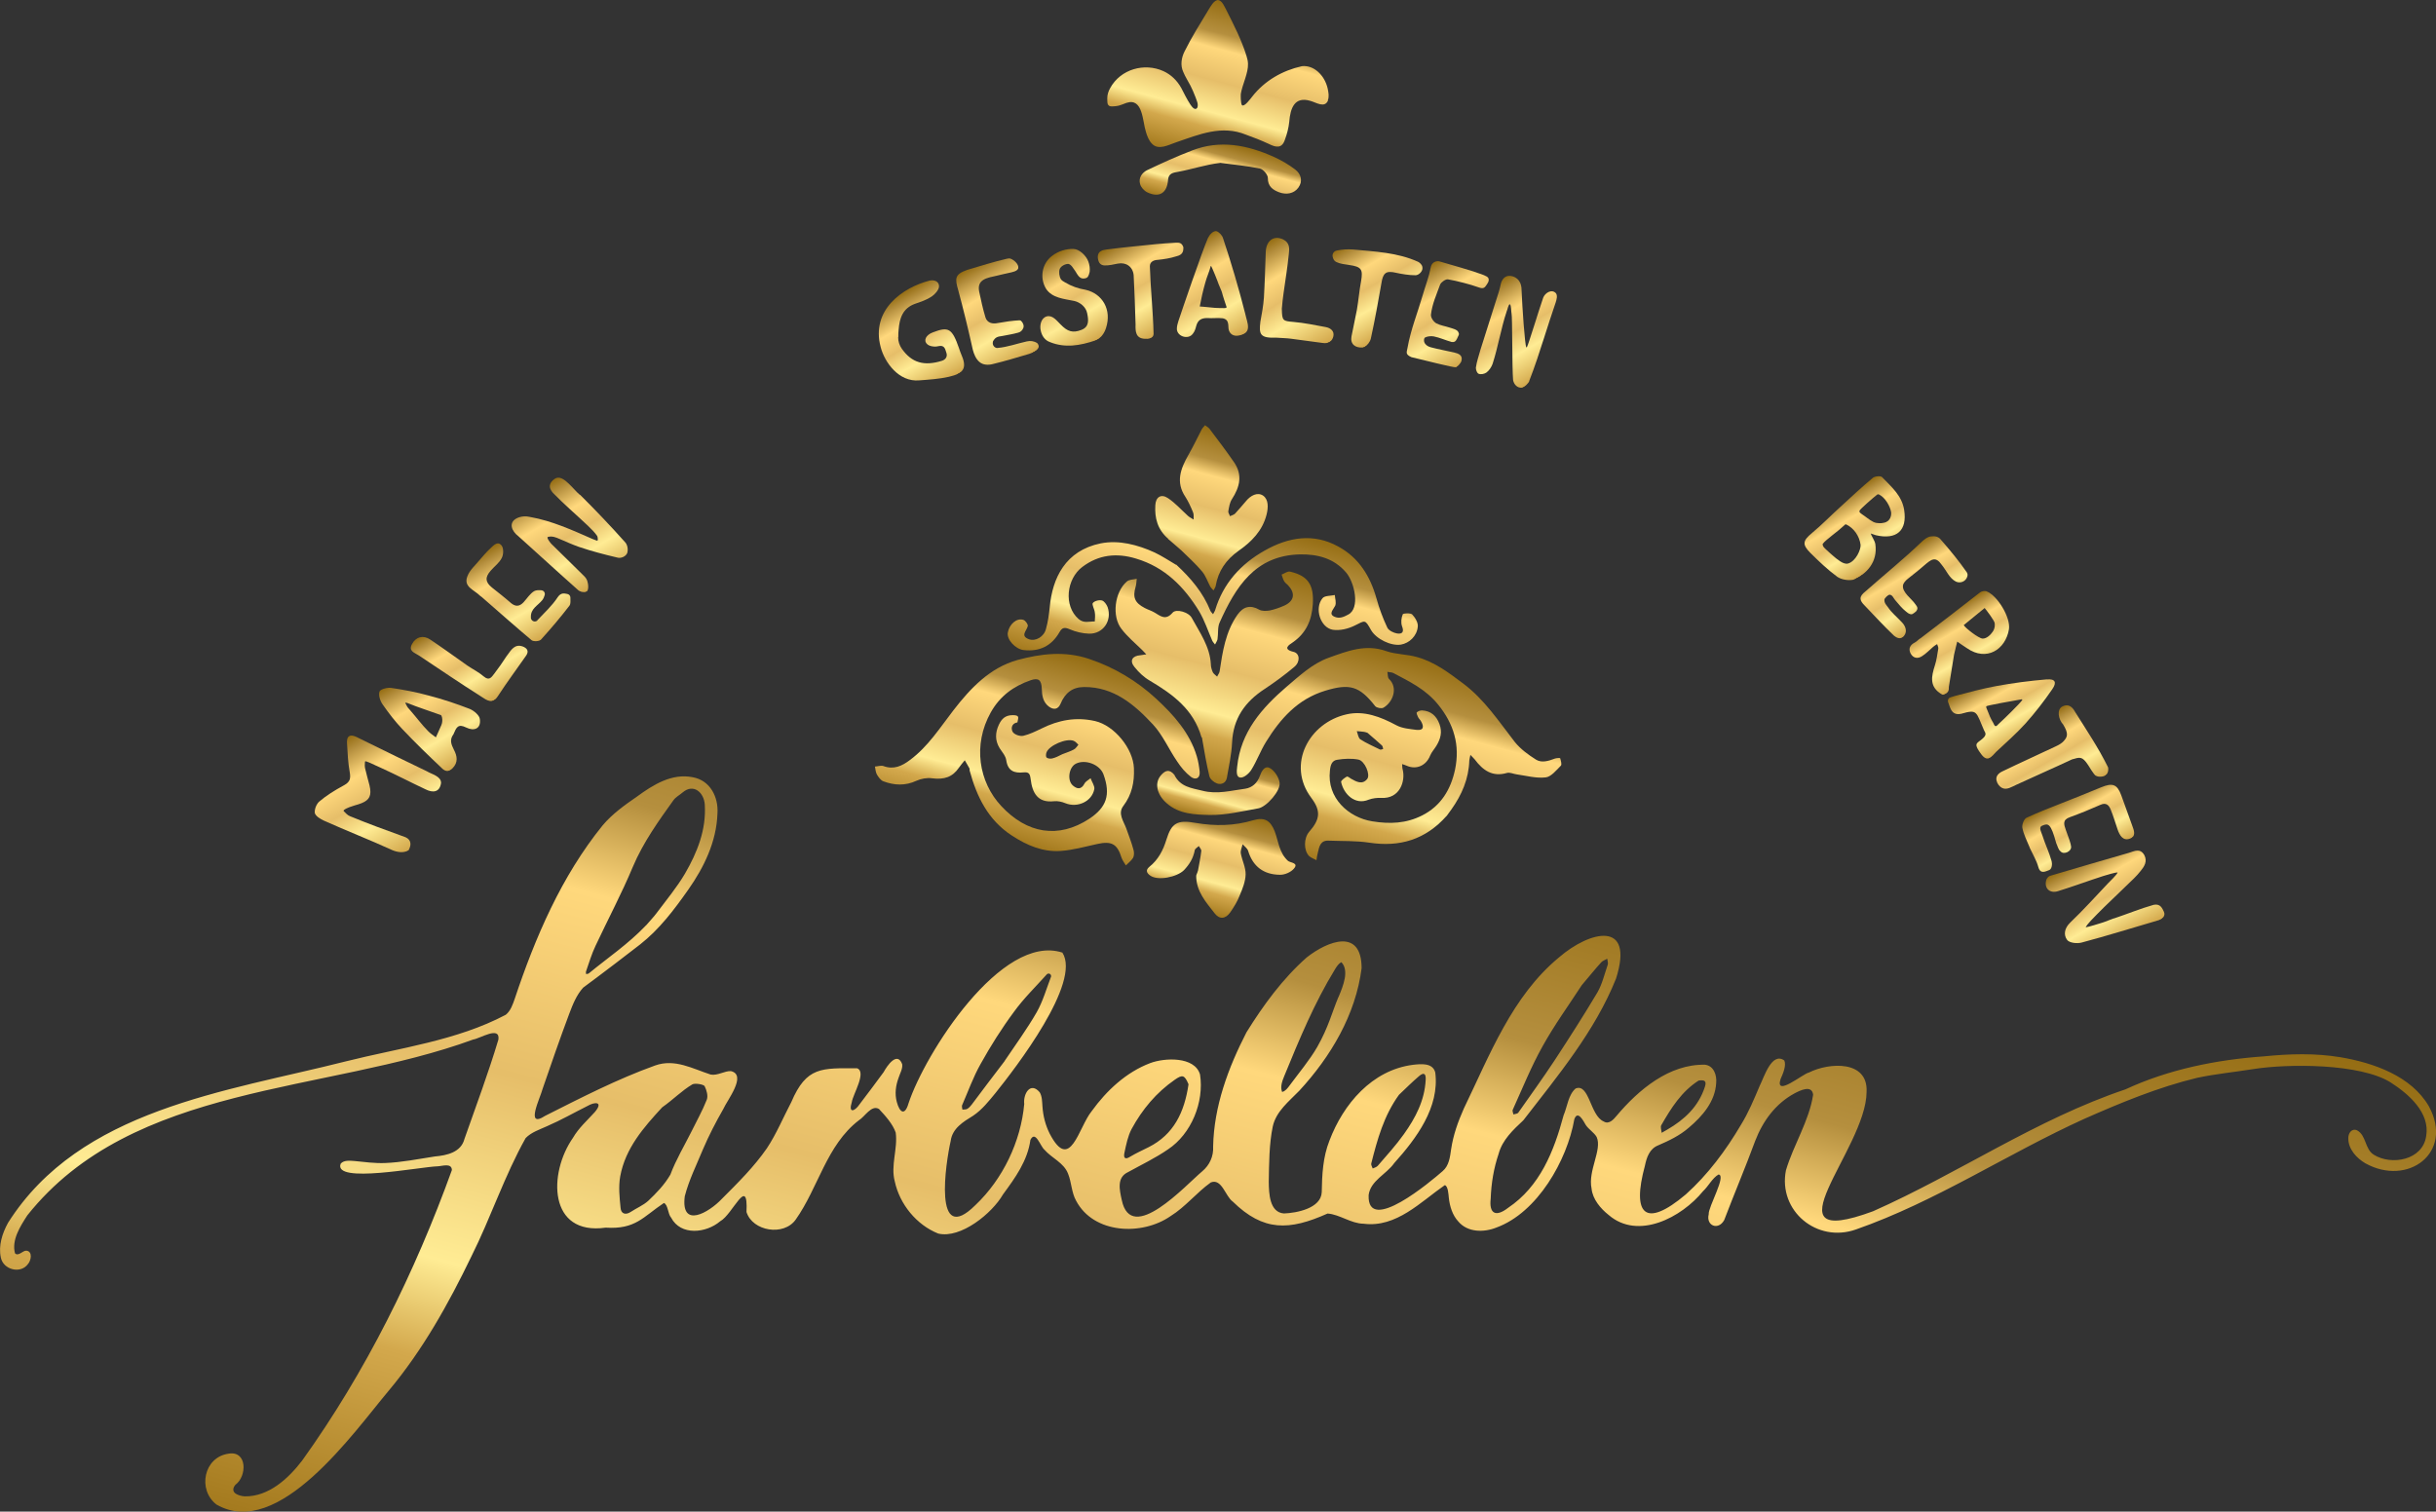 <?xml version="1.0" encoding="UTF-8"?>
<svg id="Ebene_11" xmlns="http://www.w3.org/2000/svg" version="1.1" xmlns:xlink="http://www.w3.org/1999/xlink" viewBox="0 0 2675.9 1660.8">
  <rect x="0" y="0" width="2675.9" height="1660.8" fill="#333333" stroke="none"/>
  <!-- Generator: Adobe Illustrator 29.5.1, SVG Export Plug-In . SVG Version: 2.1.0 Build 141)  -->
  <defs>
    <style>
      .st0 {
        fill: url(#Unbenannter_Verlauf_20);
      }

      .st1 {
        fill: url(#Unbenannter_Verlauf_8);
      }

      .st2 {
        fill: url(#Unbenannter_Verlauf_21);
      }

      .st3 {
        fill: url(#Unbenannter_Verlauf_3);
      }

      .st4 {
        fill: url(#Unbenannter_Verlauf_15);
      }

      .st5 {
        fill: url(#Unbenannter_Verlauf_26);
      }

      .st6 {
        fill: url(#Unbenannter_Verlauf_7);
      }

      .st7 {
        fill: url(#Unbenannter_Verlauf_12);
      }

      .st8 {
        fill: url(#Unbenannter_Verlauf_6);
      }

      .st9 {
        fill: url(#Unbenannter_Verlauf_5);
      }

      .st10 {
        fill: url(#Unbenannter_Verlauf_19);
      }

      .st11 {
        fill: url(#Unbenannter_Verlauf_10);
      }

      .st12 {
        fill: url(#Unbenannter_Verlauf_30);
      }

      .st13 {
        fill: url(#Unbenannter_Verlauf_27);
      }

      .st14 {
        fill: url(#Unbenannter_Verlauf_11);
      }

      .st15 {
        fill: url(#Unbenannter_Verlauf_17);
      }

      .st16 {
        fill: url(#Unbenannter_Verlauf_24);
      }

      .st17 {
        fill: url(#Unbenannter_Verlauf_22);
      }

      .st18 {
        fill: url(#Unbenannter_Verlauf_14);
      }

      .st19 {
        fill: url(#Unbenannter_Verlauf_4);
      }

      .st20 {
        fill: url(#Unbenannter_Verlauf);
      }

      .st21 {
        fill: url(#Unbenannter_Verlauf_23);
      }

      .st22 {
        fill: url(#Unbenannter_Verlauf_31);
      }

      .st23 {
        fill: url(#Unbenannter_Verlauf_9);
      }

      .st24 {
        fill: url(#Unbenannter_Verlauf_29);
      }

      .st25 {
        fill: url(#Unbenannter_Verlauf_18);
      }

      .st26 {
        fill: url(#Unbenannter_Verlauf_28);
      }

      .st27 {
        fill: url(#Unbenannter_Verlauf_2);
      }

      .st28 {
        fill: url(#Unbenannter_Verlauf_13);
      }

      .st29 {
        fill: url(#Unbenannter_Verlauf_25);
      }

      .st30 {
        fill: url(#Unbenannter_Verlauf_16);
      }
    </style>
    <linearGradient id="Unbenannter_Verlauf" data-name="Unbenannter Verlauf" x1="1177.5" y1="-183.5" x2="1457.6" y2="861.5" gradientTransform="translate(0 1723.4) scale(1 -1)" gradientUnits="userSpaceOnUse">
      <stop offset="0" stop-color="#a47a1e"/>
      <stop offset=".2" stop-color="#d3a84c"/>
      <stop offset=".3" stop-color="#ffec94"/>
      <stop offset=".5" stop-color="#e6be69"/>
      <stop offset=".7" stop-color="#ffd87c"/>
      <stop offset=".8" stop-color="#b58f3e"/>
      <stop offset="1" stop-color="#956d13"/>
    </linearGradient>
    <linearGradient id="Unbenannter_Verlauf_2" data-name="Unbenannter Verlauf 2" x1="1319.7" y1="1549.2" x2="1364.5" y2="1716.4" gradientTransform="translate(0 1723.4) scale(1 -1)" gradientUnits="userSpaceOnUse">
      <stop offset="0" stop-color="#a47a1e"/>
      <stop offset=".2" stop-color="#d3a84c"/>
      <stop offset=".3" stop-color="#ffec94"/>
      <stop offset=".5" stop-color="#e6be69"/>
      <stop offset=".7" stop-color="#ffd87c"/>
      <stop offset=".8" stop-color="#b58f3e"/>
      <stop offset="1" stop-color="#956d13"/>
    </linearGradient>
    <linearGradient id="Unbenannter_Verlauf_3" data-name="Unbenannter Verlauf 3" x1="1331.7" y1="1492.4" x2="1351.5" y2="1566.4" gradientTransform="translate(0 1723.4) scale(1 -1)" gradientUnits="userSpaceOnUse">
      <stop offset="0" stop-color="#a47a1e"/>
      <stop offset=".2" stop-color="#d3a84c"/>
      <stop offset=".3" stop-color="#ffec94"/>
      <stop offset=".5" stop-color="#e6be69"/>
      <stop offset=".7" stop-color="#ffd87c"/>
      <stop offset=".8" stop-color="#b58f3e"/>
      <stop offset="1" stop-color="#956d13"/>
    </linearGradient>
    <linearGradient id="Unbenannter_Verlauf_4" data-name="Unbenannter Verlauf 4" x1="1504.3" y1="762.7" x2="1567.5" y2="998.6" gradientTransform="translate(0 1723.4) scale(1 -1)" gradientUnits="userSpaceOnUse">
      <stop offset="0" stop-color="#a47a1e"/>
      <stop offset=".2" stop-color="#d3a84c"/>
      <stop offset=".3" stop-color="#ffec94"/>
      <stop offset=".5" stop-color="#e6be69"/>
      <stop offset=".7" stop-color="#ffd87c"/>
      <stop offset=".8" stop-color="#b58f3e"/>
      <stop offset="1" stop-color="#956d13"/>
    </linearGradient>
    <linearGradient id="Unbenannter_Verlauf_5" data-name="Unbenannter Verlauf 5" x1="1118.1" y1="797.3" x2="1173.9" y2="1005.7" gradientTransform="translate(0 1723.4) scale(1 -1)" gradientUnits="userSpaceOnUse">
      <stop offset="0" stop-color="#a47a1e"/>
      <stop offset=".2" stop-color="#d3a84c"/>
      <stop offset=".3" stop-color="#ffec94"/>
      <stop offset=".5" stop-color="#e6be69"/>
      <stop offset=".7" stop-color="#ffd87c"/>
      <stop offset=".8" stop-color="#b58f3e"/>
      <stop offset="1" stop-color="#956d13"/>
    </linearGradient>
    <linearGradient id="Unbenannter_Verlauf_6" data-name="Unbenannter Verlauf 6" x1="1285.3" y1="876.5" x2="1348.9" y2="1113.7" gradientTransform="translate(0 1723.4) scale(1 -1)" gradientUnits="userSpaceOnUse">
      <stop offset="0" stop-color="#a47a1e"/>
      <stop offset=".2" stop-color="#d3a84c"/>
      <stop offset=".3" stop-color="#ffec94"/>
      <stop offset=".5" stop-color="#e6be69"/>
      <stop offset=".7" stop-color="#ffd87c"/>
      <stop offset=".8" stop-color="#b58f3e"/>
      <stop offset="1" stop-color="#956d13"/>
    </linearGradient>
    <linearGradient id="Unbenannter_Verlauf_7" data-name="Unbenannter Verlauf 7" x1="1312.8" y1="958.8" x2="1365" y2="1153.7" gradientTransform="translate(0 1723.4) scale(1 -1)" gradientUnits="userSpaceOnUse">
      <stop offset="0" stop-color="#a47a1e"/>
      <stop offset=".2" stop-color="#d3a84c"/>
      <stop offset=".3" stop-color="#ffec94"/>
      <stop offset=".5" stop-color="#e6be69"/>
      <stop offset=".7" stop-color="#ffd87c"/>
      <stop offset=".8" stop-color="#b58f3e"/>
      <stop offset="1" stop-color="#956d13"/>
    </linearGradient>
    <linearGradient id="Unbenannter_Verlauf_8" data-name="Unbenannter Verlauf 8" x1="1308.1" y1="1081.6" x2="1352.9" y2="1248.6" gradientTransform="translate(0 1723.4) scale(1 -1)" gradientUnits="userSpaceOnUse">
      <stop offset="0" stop-color="#a47a1e"/>
      <stop offset=".2" stop-color="#d3a84c"/>
      <stop offset=".3" stop-color="#ffec94"/>
      <stop offset=".5" stop-color="#e6be69"/>
      <stop offset=".7" stop-color="#ffd87c"/>
      <stop offset=".8" stop-color="#b58f3e"/>
      <stop offset="1" stop-color="#956d13"/>
    </linearGradient>
    <linearGradient id="Unbenannter_Verlauf_9" data-name="Unbenannter Verlauf 9" x1="1327.8" y1="718.8" x2="1358" y2="831.5" gradientTransform="translate(0 1723.4) scale(1 -1)" gradientUnits="userSpaceOnUse">
      <stop offset="0" stop-color="#a47a1e"/>
      <stop offset=".2" stop-color="#d3a84c"/>
      <stop offset=".3" stop-color="#ffec94"/>
      <stop offset=".5" stop-color="#e6be69"/>
      <stop offset=".7" stop-color="#ffd87c"/>
      <stop offset=".8" stop-color="#b58f3e"/>
      <stop offset="1" stop-color="#956d13"/>
    </linearGradient>
    <linearGradient id="Unbenannter_Verlauf_10" data-name="Unbenannter Verlauf 10" x1="1328.1" y1="823.6" x2="1346.6" y2="892.7" gradientTransform="translate(0 1723.4) scale(1 -1)" gradientUnits="userSpaceOnUse">
      <stop offset="0" stop-color="#a47a1e"/>
      <stop offset=".2" stop-color="#d3a84c"/>
      <stop offset=".3" stop-color="#ffec94"/>
      <stop offset=".5" stop-color="#e6be69"/>
      <stop offset=".7" stop-color="#ffd87c"/>
      <stop offset=".8" stop-color="#b58f3e"/>
      <stop offset="1" stop-color="#956d13"/>
    </linearGradient>
    <linearGradient id="Unbenannter_Verlauf_11" data-name="Unbenannter Verlauf 11" x1="2176.3" y1="983.9" x2="2137.6" y2="1051" gradientTransform="translate(0 1723.4) scale(1 -1)" gradientUnits="userSpaceOnUse">
      <stop offset="0" stop-color="#a47a1e"/>
      <stop offset="0" stop-color="#d3a84c"/>
      <stop offset=".3" stop-color="#ffec94"/>
      <stop offset=".5" stop-color="#e6be69"/>
      <stop offset=".7" stop-color="#ffd87c"/>
      <stop offset=".9" stop-color="#b58f3e"/>
      <stop offset="1" stop-color="#956d13"/>
    </linearGradient>
    <linearGradient id="Unbenannter_Verlauf_12" data-name="Unbenannter Verlauf 12" x1="2226" y1="914.1" x2="2186.4" y2="982.7" gradientTransform="translate(0 1723.4) scale(1 -1)" gradientUnits="userSpaceOnUse">
      <stop offset="0" stop-color="#a47a1e"/>
      <stop offset="0" stop-color="#d3a84c"/>
      <stop offset=".3" stop-color="#ffec94"/>
      <stop offset=".5" stop-color="#e6be69"/>
      <stop offset=".7" stop-color="#ffd87c"/>
      <stop offset=".9" stop-color="#b58f3e"/>
      <stop offset="1" stop-color="#956d13"/>
    </linearGradient>
    <linearGradient id="Unbenannter_Verlauf_13" data-name="Unbenannter Verlauf 13" x1="2062.8" y1="1101.7" x2="2019.4" y2="1176.7" gradientTransform="translate(0 1723.4) scale(1 -1)" gradientUnits="userSpaceOnUse">
      <stop offset="0" stop-color="#a47a1e"/>
      <stop offset="0" stop-color="#d3a84c"/>
      <stop offset=".3" stop-color="#ffec94"/>
      <stop offset=".5" stop-color="#e6be69"/>
      <stop offset=".7" stop-color="#ffd87c"/>
      <stop offset=".9" stop-color="#b58f3e"/>
      <stop offset="1" stop-color="#956d13"/>
    </linearGradient>
    <linearGradient id="Unbenannter_Verlauf_14" data-name="Unbenannter Verlauf 14" x1="2338.4" y1="693.2" x2="2287.4" y2="781.8" gradientTransform="translate(0 1723.4) scale(1 -1)" gradientUnits="userSpaceOnUse">
      <stop offset="0" stop-color="#a47a1e"/>
      <stop offset="0" stop-color="#d3a84c"/>
      <stop offset=".3" stop-color="#ffec94"/>
      <stop offset=".5" stop-color="#e6be69"/>
      <stop offset=".7" stop-color="#ffd87c"/>
      <stop offset=".9" stop-color="#b58f3e"/>
      <stop offset="1" stop-color="#956d13"/>
    </linearGradient>
    <linearGradient id="Unbenannter_Verlauf_15" data-name="Unbenannter Verlauf 15" x1="2123.4" y1="1042.6" x2="2082.7" y2="1113" gradientTransform="translate(0 1723.4) scale(1 -1)" gradientUnits="userSpaceOnUse">
      <stop offset="0" stop-color="#a47a1e"/>
      <stop offset="0" stop-color="#d3a84c"/>
      <stop offset=".3" stop-color="#ffec94"/>
      <stop offset=".5" stop-color="#e6be69"/>
      <stop offset=".7" stop-color="#ffd87c"/>
      <stop offset=".9" stop-color="#b58f3e"/>
      <stop offset="1" stop-color="#956d13"/>
    </linearGradient>
    <linearGradient id="Unbenannter_Verlauf_16" data-name="Unbenannter Verlauf 16" x1="2302" y1="780.2" x2="2263.6" y2="846.7" gradientTransform="translate(0 1723.4) scale(1 -1)" gradientUnits="userSpaceOnUse">
      <stop offset="0" stop-color="#a47a1e"/>
      <stop offset="0" stop-color="#d3a84c"/>
      <stop offset=".3" stop-color="#ffec94"/>
      <stop offset=".5" stop-color="#e6be69"/>
      <stop offset=".7" stop-color="#ffd87c"/>
      <stop offset=".9" stop-color="#b58f3e"/>
      <stop offset="1" stop-color="#956d13"/>
    </linearGradient>
    <linearGradient id="Unbenannter_Verlauf_17" data-name="Unbenannter Verlauf 17" x1="2269.7" y1="846.7" x2="2225.1" y2="924" gradientTransform="translate(0 1723.4) scale(1 -1)" gradientUnits="userSpaceOnUse">
      <stop offset="0" stop-color="#a47a1e"/>
      <stop offset="0" stop-color="#d3a84c"/>
      <stop offset=".3" stop-color="#ffec94"/>
      <stop offset=".5" stop-color="#e6be69"/>
      <stop offset=".7" stop-color="#ffd87c"/>
      <stop offset=".9" stop-color="#b58f3e"/>
      <stop offset="1" stop-color="#956d13"/>
    </linearGradient>
    <linearGradient id="Unbenannter_Verlauf_18" data-name="Unbenannter Verlauf 18" x1="1693.7" y1="1309.6" x2="1636.2" y2="1409.2" gradientTransform="translate(0 1723.4) scale(1 -1)" gradientUnits="userSpaceOnUse">
      <stop offset="0" stop-color="#a47a1e"/>
      <stop offset="0" stop-color="#d3a84c"/>
      <stop offset=".3" stop-color="#ffec94"/>
      <stop offset=".5" stop-color="#e6be69"/>
      <stop offset=".7" stop-color="#ffd87c"/>
      <stop offset=".9" stop-color="#b58f3e"/>
      <stop offset="1" stop-color="#956d13"/>
    </linearGradient>
    <linearGradient id="Unbenannter_Verlauf_19" data-name="Unbenannter Verlauf 19" x1="1353.8" y1="1349.3" x2="1296.8" y2="1448" gradientTransform="translate(0 1723.4) scale(1 -1)" gradientUnits="userSpaceOnUse">
      <stop offset="0" stop-color="#a47a1e"/>
      <stop offset="0" stop-color="#d3a84c"/>
      <stop offset=".3" stop-color="#ffec94"/>
      <stop offset=".5" stop-color="#e6be69"/>
      <stop offset=".7" stop-color="#ffd87c"/>
      <stop offset=".9" stop-color="#b58f3e"/>
      <stop offset="1" stop-color="#956d13"/>
    </linearGradient>
    <linearGradient id="Unbenannter_Verlauf_20" data-name="Unbenannter Verlauf 20" x1="1039.4" y1="1305.3" x2="985.4" y2="1398.8" gradientTransform="translate(0 1723.4) scale(1 -1)" gradientUnits="userSpaceOnUse">
      <stop offset="0" stop-color="#a47a1e"/>
      <stop offset="0" stop-color="#d3a84c"/>
      <stop offset=".3" stop-color="#ffec94"/>
      <stop offset=".5" stop-color="#e6be69"/>
      <stop offset=".7" stop-color="#ffd87c"/>
      <stop offset=".9" stop-color="#b58f3e"/>
      <stop offset="1" stop-color="#956d13"/>
    </linearGradient>
    <linearGradient id="Unbenannter_Verlauf_21" data-name="Unbenannter Verlauf 21" x1="1124.4" y1="1330.3" x2="1066.7" y2="1430.3" gradientTransform="translate(0 1723.4) scale(1 -1)" gradientUnits="userSpaceOnUse">
      <stop offset="0" stop-color="#a47a1e"/>
      <stop offset="0" stop-color="#d3a84c"/>
      <stop offset=".3" stop-color="#ffec94"/>
      <stop offset=".5" stop-color="#e6be69"/>
      <stop offset=".7" stop-color="#ffd87c"/>
      <stop offset=".9" stop-color="#b58f3e"/>
      <stop offset="1" stop-color="#956d13"/>
    </linearGradient>
    <linearGradient id="Unbenannter_Verlauf_22" data-name="Unbenannter Verlauf 22" x1="1617" y1="1330" x2="1560.9" y2="1427.1" gradientTransform="translate(0 1723.4) scale(1 -1)" gradientUnits="userSpaceOnUse">
      <stop offset="0" stop-color="#a47a1e"/>
      <stop offset="0" stop-color="#d3a84c"/>
      <stop offset=".3" stop-color="#ffec94"/>
      <stop offset=".5" stop-color="#e6be69"/>
      <stop offset=".7" stop-color="#ffd87c"/>
      <stop offset=".9" stop-color="#b58f3e"/>
      <stop offset="1" stop-color="#956d13"/>
    </linearGradient>
    <linearGradient id="Unbenannter_Verlauf_23" data-name="Unbenannter Verlauf 23" x1="1198.7" y1="1346.6" x2="1146.3" y2="1437.3" gradientTransform="translate(0 1723.4) scale(1 -1)" gradientUnits="userSpaceOnUse">
      <stop offset="0" stop-color="#a47a1e"/>
      <stop offset="0" stop-color="#d3a84c"/>
      <stop offset=".3" stop-color="#ffec94"/>
      <stop offset=".5" stop-color="#e6be69"/>
      <stop offset=".7" stop-color="#ffd87c"/>
      <stop offset=".9" stop-color="#b58f3e"/>
      <stop offset="1" stop-color="#956d13"/>
    </linearGradient>
    <linearGradient id="Unbenannter_Verlauf_24" data-name="Unbenannter Verlauf 24" x1="1537.6" y1="1365" x2="1483.9" y2="1457.9" gradientTransform="translate(0 1723.4) scale(1 -1)" gradientUnits="userSpaceOnUse">
      <stop offset="0" stop-color="#a47a1e"/>
      <stop offset="0" stop-color="#d3a84c"/>
      <stop offset=".3" stop-color="#ffec94"/>
      <stop offset=".5" stop-color="#e6be69"/>
      <stop offset=".7" stop-color="#ffd87c"/>
      <stop offset=".9" stop-color="#b58f3e"/>
      <stop offset="1" stop-color="#956d13"/>
    </linearGradient>
    <linearGradient id="Unbenannter_Verlauf_25" data-name="Unbenannter Verlauf 25" x1="1440.4" y1="1336.2" x2="1375.7" y2="1448.2" gradientTransform="translate(0 1723.4) scale(1 -1)" gradientUnits="userSpaceOnUse">
      <stop offset="0" stop-color="#a47a1e"/>
      <stop offset="0" stop-color="#d3a84c"/>
      <stop offset=".3" stop-color="#ffec94"/>
      <stop offset=".5" stop-color="#e6be69"/>
      <stop offset=".7" stop-color="#ffd87c"/>
      <stop offset=".9" stop-color="#b58f3e"/>
      <stop offset="1" stop-color="#956d13"/>
    </linearGradient>
    <linearGradient id="Unbenannter_Verlauf_26" data-name="Unbenannter Verlauf 26" x1="1294.4" y1="1369.4" x2="1239.3" y2="1464.9" gradientTransform="translate(0 1723.4) scale(1 -1)" gradientUnits="userSpaceOnUse">
      <stop offset="0" stop-color="#a47a1e"/>
      <stop offset="0" stop-color="#d3a84c"/>
      <stop offset=".3" stop-color="#ffec94"/>
      <stop offset=".5" stop-color="#e6be69"/>
      <stop offset=".7" stop-color="#ffd87c"/>
      <stop offset=".9" stop-color="#b58f3e"/>
      <stop offset="1" stop-color="#956d13"/>
    </linearGradient>
    <linearGradient id="Unbenannter_Verlauf_27" data-name="Unbenannter Verlauf 27" x1="448.9" y1="789.1" x2="378.2" y2="911.5" gradientTransform="translate(0 1723.4) scale(1 -1)" gradientUnits="userSpaceOnUse">
      <stop offset="0" stop-color="#a47a1e"/>
      <stop offset="0" stop-color="#d3a84c"/>
      <stop offset=".3" stop-color="#ffec94"/>
      <stop offset=".5" stop-color="#e6be69"/>
      <stop offset=".7" stop-color="#ffd87c"/>
      <stop offset=".9" stop-color="#b58f3e"/>
      <stop offset="1" stop-color="#956d13"/>
    </linearGradient>
    <linearGradient id="Unbenannter_Verlauf_28" data-name="Unbenannter Verlauf 28" x1="656.3" y1="1080.4" x2="593.9" y2="1188.5" gradientTransform="translate(0 1723.4) scale(1 -1)" gradientUnits="userSpaceOnUse">
      <stop offset="0" stop-color="#a47a1e"/>
      <stop offset="0" stop-color="#d3a84c"/>
      <stop offset=".3" stop-color="#ffec94"/>
      <stop offset=".5" stop-color="#e6be69"/>
      <stop offset=".7" stop-color="#ffd87c"/>
      <stop offset=".9" stop-color="#b58f3e"/>
      <stop offset="1" stop-color="#956d13"/>
    </linearGradient>
    <linearGradient id="Unbenannter_Verlauf_29" data-name="Unbenannter Verlauf 29" x1="506.8" y1="884.4" x2="449.7" y2="983.3" gradientTransform="translate(0 1723.4) scale(1 -1)" gradientUnits="userSpaceOnUse">
      <stop offset="0" stop-color="#a47a1e"/>
      <stop offset="0" stop-color="#d3a84c"/>
      <stop offset=".3" stop-color="#ffec94"/>
      <stop offset=".5" stop-color="#e6be69"/>
      <stop offset=".7" stop-color="#ffd87c"/>
      <stop offset=".9" stop-color="#b58f3e"/>
      <stop offset="1" stop-color="#956d13"/>
    </linearGradient>
    <linearGradient id="Unbenannter_Verlauf_30" data-name="Unbenannter Verlauf 30" x1="599.5" y1="1023.5" x2="541.5" y2="1124.1" gradientTransform="translate(0 1723.4) scale(1 -1)" gradientUnits="userSpaceOnUse">
      <stop offset="0" stop-color="#a47a1e"/>
      <stop offset="0" stop-color="#d3a84c"/>
      <stop offset=".3" stop-color="#ffec94"/>
      <stop offset=".5" stop-color="#e6be69"/>
      <stop offset=".7" stop-color="#ffd87c"/>
      <stop offset=".9" stop-color="#b58f3e"/>
      <stop offset="1" stop-color="#956d13"/>
    </linearGradient>
    <linearGradient id="Unbenannter_Verlauf_31" data-name="Unbenannter Verlauf 31" x1="546.1" y1="956.2" x2="495.6" y2="1043.6" gradientTransform="translate(0 1723.4) scale(1 -1)" gradientUnits="userSpaceOnUse">
      <stop offset="0" stop-color="#a47a1e"/>
      <stop offset="0" stop-color="#d3a84c"/>
      <stop offset=".3" stop-color="#ffec94"/>
      <stop offset=".5" stop-color="#e6be69"/>
      <stop offset=".7" stop-color="#ffd87c"/>
      <stop offset=".9" stop-color="#b58f3e"/>
      <stop offset="1" stop-color="#956d13"/>
    </linearGradient>
  </defs>
  <path class="st20" d="M237.9,1653.1c-21.2-16.2-14.2-52.3,13.3-56,20.5-3.4,20.2,24.8,7.5,34.1-3,3.4-3.7,7.6.8,10.2,2.8,1.6,6.1,2.4,9.4,2.6,26.3.4,47.9-19.6,63-39.3,69.9-97.4,123.9-206.7,164.5-319.2-.3-8.1-10.5-4.3-15.7-4.1-18.5.4-114.9,19.6-106.5-2.8,3.3-4.2,10.3-3.4,15.4-3,11,1.1,22.1,2.6,33.2,2.2,18.4-.7,36.6-4.4,54.8-7.2,13.3-1.2,28.8-4.5,32.6-19.3,12.7-36.1,26.3-72.5,37.3-109.2,2-15.4-20.3-1-27.7,0-162.1,59.5-373.8,47.4-489.8,193.2-7.8,12.1-17.5,27.2-13.5,41.7,3.7,3.8,8.6-3.3,12.5-2.9,7.1.8,5.2,10.8,1.7,14.7-8.1,11.2-27.2,6.2-29.8-7.2-2.8-13.1,1.6-26.6,7.9-38.1,79.2-125,239.3-144,371.1-177.4,58.8-14.8,121.6-22.6,175.7-51.2,5.3-4.3,7.6-11.2,9.8-17.5,22.6-67.7,51.4-134.8,96.6-190.6,10.6-12.6,24.2-22.3,37.7-31.6,17.9-13.1,38.3-25.8,61.1-21.3,19.4,3.4,28.6,22,27.3,40.1-1.1,30.9-14.8,59-32.3,83.8-15.5,22-31.4,43.1-52.6,59.8-8.9,7-42.1,32.4-62.6,47.5-7.3,8-11.5,18.6-15.3,28.7-10.3,27.4-19.8,55-29.3,82.6-2.3,9.3-19.8,44.3,2.9,29.5,39.5-19.9,79.1-40.3,120.8-55.3,21.7-7.7,41.1,3.6,61,10,7.5,1.4,15.2-4.1,22.2-3.8,18,4.3-4.3,32.2-8.4,41.7-8.2,14.3-15.8,29-22.3,44.2-7,17-15.4,33.7-20,51.6-4.6,36.2,26.6,17.9,40.7,2.9,17.6-17.6,35.4-35.2,49.5-55.6,10.5-15.8,17.9-33.8,26.8-50.7,16.7-39.3,33.5-37.3,72.3-37.2,10.8,4-4.6,28.7-5.8,37.1-4,12.7,3.1,10.6,8.7,2.2,8.8-11.7,17.7-23.2,26.2-35,3.8-7,14.9-23.3,20.4-8.9.8,5-2.3,10-3.8,14.7-3.3,8.9-4.5,17.8-2.1,26.9,3.2,11.9,8.9,15.4,12.9,1.5,17.8-54.2,102-187.3,169-165.6,21.1,32.8-51.5,126.9-73.5,154.3-7.5,9.1-14.7,18.3-24.5,24.9-10.9,6.7-22.9,13.9-24.7,27.8-5.4,23.7-19.7,117,27.2,70.4,30.1-28.5,49.9-69.9,53.6-111.1-1.3-11.1,6.8-24.9,17-12.8,2.7,4.5,2.6,10.3,3,15.4.7,10.6,3.3,20.7,8,30.1,22.6,43.3,31.6-7.1,46.1-24.8,16.4-22.7,37.9-42.8,64.3-52.8,15.6-5.9,48.8-7.6,54.7,12.5,4.7,30.3-9.5,65.3-35.2,82.3-13.9,9.6-29.1,16.8-43.9,25-12.5,5.8-9.4,19.2-6.9,30.5,10.3,50.1,70.4-16.3,88.3-31.3,8.3-6.9,12.7-16.7,12.1-27.4.9-44.1,16.5-86.3,36.6-125.4,18.5-29.8,39.8-59,66.2-82.3,23.2-18.2,60.2-32.6,60.3,11.8-6.5,51.1-33.9,97.2-68.4,134.6-11.3,11.7-25.5,22.6-29.2,39.3-4.1,20-4,40.8-4.4,61.1.2,12.6.8,33.3,16.7,34.5,13.9-.5,40.8-5.6,41.5-23.4.3-19.2,1.3-38.7,8.5-56.7,15.1-39.9,46.6-77.4,91.6-83.2,8.8-1,21.8-2.5,24.6,8.4,4.9,38.2-20.8,72.6-45.1,99.6-8.5,12.2-26.2,19.3-28.1,35.2-1.7,44.1,69-15.6,81.3-26.4,7-5.9,8.1-15.4,9.3-23.9,2.3-15.7,7.6-30.5,14-44.9,28.4-58.7,52.9-123.4,104.6-166.1,33.7-29.1,83.1-41.4,62.6,23.3-23.2,58-64,106.8-101.8,155.7-11.2,10.5-23.1,21.5-27.2,36.9-5.4,15.9-8.1,32.4-8.7,49.2-2,16.9,5.9,20.4,19,10.2,35.2-23.6,50.5-62.2,61.1-101.8,4.1-9.5,5.1-22.5,13.2-29.4,15.1-6,15.9,29.9,30.8,36.2,5.6,3.6,10.7-1.9,14.2-6.2,24.2-28.7,57.8-57,97.2-56.1,9.6,1.2,13,11.4,12.2,20-1.1,20.4-15.1,36.5-30,49.1-10,8.7-21.7,14.3-33.8,19.5-9.5,3.8-12.6,13.3-14.5,22.4-14.5,53.4,0,69.4,44.9,31.5,24.3-21.8,44.2-48.6,60.6-76.5,8.3-13.4,14.3-28,20.5-42.6,5-9.9,13.3-37.8,27.1-28.1,2.5,5.5-1.5,14.7-4.1,20.5-6.4,20.2,24.4-5.8,31.1-7.2,22.3-11.2,65.2-13.8,63.4,21.3-.2,63.1-114.3,175.9,7.1,131.1,93.8-41.6,179.3-101,277.2-133.9,47.6-22.1,100.2-32.6,152.1-36.3,28.3-2.8,56.1-3.7,84.4,1,36.2,6.2,77.5,20.5,96.9,53.9,27.8,51.1-23.3,88.5-69.8,62.6-9.6-5.6-18.8-15.6-18.7-27.3-.3-5.8,3.9-11.5,9.6-8.9,10.3,5.5,8.4,20.7,18.4,26.8,19.3,12.1,53.7,6,57.5-20.4,4.5-25.8-19.3-46.4-39.1-59.1-33.2-20.8-112.3-20.8-151.5-14.5-18.6,3-40.8,5.2-61,9.5-42.7,10.3-83.7,27.3-123.8,45-84.7,38.4-163,90.9-251,121.6-42.9,15.2-85.6-20.5-76.9-64.9,8.3-28.1,25.5-54.2,29.9-83.2-1.4-11.1-14.2-4.7-20.5-1.4-21,11.4-34.8,30.5-43.2,52.3-10.7,29.1-23,58-34,86.9-6.4,11.7-20.2,6.3-17-6.4-.7-7.9,19.8-42.8,10.8-43.7-6.7,3.7-11.2,13-17,18.3-23.6,29-71.4,54.1-103.7,26.2-8.9-7-17.7-17.4-18.8-29.1-4.2-19.5,11.9-42.6,5.6-56.6-2.8-4.9-8.6-8.2-11.9-13.1-2.5-4.2-8.8-16.9-12.6-6.5-7.9,45.3-40.6,102.7-85.6,119.1-13.9,5.6-31.8,5.4-41.9-6.7-6.3-6.7-9.4-16.6-10.4-26-.4-3.7-.8-12.9-4.4-13.9-26.5,18.3-53.2,47-89.2,42.4-14-.2-26.1-10.2-39.6-11.2-42,18.8-70.4,19.9-104.1-13.1-8.1-5.6-12-25.8-24.1-21.1-15.6,11.1-27.8,26.8-44.2,37-31.3,21.8-84.6,19.8-103.9-17-5-9-4.9-20-8.7-29.4-4.6-12.3-18-17.2-26.1-26.6-4.5-3.8-9.7-21.7-15.3-10.8-3.2,23.2-16.7,41.7-30.2,60.1-11.8,20.6-46.3,48.8-71.1,42.9-24-9.6-42.3-32.3-47.7-57.2-4.8-17.6,3.5-36.2,1-53.8-3.3-9.5-11.4-18.4-18.4-25.9-8.4-4.8-15.4,8.5-22.1,12.5-35.5,27.3-44.4,73.8-69.3,109-13.1,18.6-47.5,12.9-54.1-8.3,2-41.3-15.2,2.9-28.9,10.2-15.5,13.2-43.4,16.1-53.9-4-3.7-4.1-3.2-14-7.9-16.1-23.1,15.4-31.1,29.2-64,27.1-63,8.9-63.2-59.7-35.9-98.7,6.3-10.9,15.7-19.1,24-28.3,9.7-11.5.2-11.6-8.4-6.5-14.6,7.3-28.8,15.4-43.8,21.9-8.2,3.8-17.4,6.6-23.8,13.2-23.2,41.2-38.3,87.5-59.6,130-25.1,52-53.5,103-90.7,147.4-38.8,46.2-121.1,164.3-189.2,125.3M709.7,1016.7c4.1-4.9,8.6-9.4,12.3-14.5,10.4-13.9,21.6-27.4,30.4-42.3,13.5-23.3,23.5-48.2,21.8-75.8-.8-13.3-12.3-23.7-24.3-13.5-3.3,2.9-7.4,4.9-10,8.4-16.7,23.3-33.3,46.4-44.7,73.3-12.3,29.4-27.4,57.8-41,86.8-4.3,9-7.1,18.6-10.4,28-.4.8,0,2.2,0,3.1,1.2-.2,2.5-.2,3.3-1,20.6-17,42.9-31.9,62.5-52.5M727.4,1216.6c-20.4,22.1-40.4,44.9-46.1,75.8-2,11.2-.8,23.1.4,34.7.4,6.3,5.3,8.2,11,4.5,6.5-4.3,13.9-7.3,19.4-12.3,9-8.6,17.7-17.4,24.3-28.8,6.1-16.3,15.3-31.6,23.1-47.2,5.7-11.6,12.1-22.9,16.9-35.1,1.6-4.1-.2-10.6-2.4-14.9-1.2-2-10.8-3.5-13.5-1.9-11.9,7.1-20.6,16.4-33.1,25.2M1737.6,1082.3c-14.5,22.3-30.2,43.9-43.1,67.2-12.5,22.3-22.1,46.2-32.7,69.6-.8,1.4.4,3.5.6,5.3,1.8-.6,4.3-.6,5.3-1.8,13.3-19,26.8-37.6,39.6-57,16.3-24.9,32.3-49.8,47.4-75.2,5.3-9.2,7.8-20.2,11.4-30.6.6-2-.4-4.3-.6-6.5-2.2,1.4-5.1,2.2-6.7,4.1-6.9,7.6-13.5,15.9-21.2,24.9M1103.6,1165.6c11.8-17.6,24.5-34.9,35.1-53.3,6.9-12.1,10.8-26.1,15.9-39.4v-.6c0-2.3-2.8-3.5-4.5-2s-.3.3-.4.4c-12.1,13.5-25.3,26.3-35.9,41-13.5,18.2-25.7,37.6-36.6,57.2-8.2,14.5-13.7,30.2-20.4,45.5-.4,1.4.2,3.1.4,4.7,1.8-.2,3.9,0,5.3-.8,2-1.2,3.5-2.9,4.9-4.7,11.8-15.7,23.5-31.4,36.3-48M1305.5,1191.1c-4.3-10.2-6.7-10.6-14.9-4.9-20.4,14.1-35.9,32.7-47.6,54.3-4.1,7.8-5.9,17-7.8,25.9-1.2,5.3.2,8.4,6.5,4.3,6.5-3.9,13.3-6.9,20.2-10.4,27.4-13.9,39.2-38.2,43.7-69.2M1470.3,1095.5c2.8-6.7,5.6-13.5,6.9-20.6,1.1-6.2.8-13.4-3.8-17.8-3,1.6-5,4.7-6.8,7.6-22.7,37-39.4,77.4-55.9,117.6-2.3,5.6-4.6,11.9-2.3,17.4,3.6-.9,6-4.1,8.2-7.1,9.4-12.8,22.3-28.2,30.4-42.4,12.4-21.8,16.3-38.4,23.2-54.7h.1ZM1536.7,1202.9c-16.6,22.9-23.7,49-30.4,75.4-.4,1.6,1,3.7,1.6,5.5,2-1,4.1-1.4,5.5-2.9,9.8-11.4,20-22.5,28.8-34.9,12.7-17.8,22.7-36.8,23.9-59.6.4-6.9-2-8.6-7.3-4.1-7.3,6.3-14.1,12.9-22.1,20.6M1865.9,1187.2c-18.8,12-30.2,30.2-41,49-1.2,2,.2,5.5.4,8.4,2.2-1.2,4.1-2.4,6.1-3.5,19-11,34.3-25.3,41.3-46.8,2.2-6.5,0-8.2-6.9-7.1"/>
  <g>
    <path class="st27" d="M1458.8,110.4c-3.7,8.7-12.8,2.2-19.5.4-17.2-5.1-21.9,7.9-23.1,23.2-.7,6.6-2.4,13.1-4.7,19.3-3.2,10-9.6,8.9-17.8,4.8-8.2-3.8-16.5-7.1-25-10.1-26.6-10.9-51.1-.4-76.6,8.3-8.3,2.7-19.5,9.4-26.8,1.5-3.1-3.1-5.4-8.6-6.6-13.2-3.7-11.1-3.1-37.5-21.2-31.6-3.8,1.3-7.7,3.3-11.6,3.6-2.7.3-5.9.7-7.6-.4-2.4-1.7-1.8-5-2-8.1,0-4,1.2-7.8,3.2-11.3,11.4-20.9,37.6-28.1,58.4-18.7,8.5,3.9,15,10.2,19.7,18.6,3.2,6.1,6.1,12.2,9.9,18,1.1,1.6,2.4,3.5,4,4.5s3.2.4,3.8-1.1c1.3-3.8-.8-7.6-2.1-11.4-1.6-4.2-3.4-8.4-5.4-12.4s-5.8-9.8-8-15.2c-3.4-7.3-2.1-15.6,1.4-22.6,7.8-15.7,17.2-30.7,26.3-45.7,2.4-3.8,5.8-10.4,10.4-10.8,4.8.6,7.2,7.5,9.4,11.4,8.2,16.3,16.6,32.7,21.9,49.9.9,2.8,1.6,5.7,1.7,8.7.4,10.3-6.1,22.5-7.9,33.1-.2,1.9,0,3.9,0,5.8.3,2.7.4,5.9,1.4,6.7,2.6,2,9.1-7,10.9-9.2,13.8-17.8,33.4-28.9,54.8-33.7,12.9-1.5,24.9,9.7,28.3,24.5.9,4.3,1.8,8.9.2,13"/>
    <path class="st3" d="M1340.1,179c-16.3,2-30.7,7-45.7,9.7-5.3,1-10.7,1.4-11.3,8.7-1,14.9-9.8,20.2-22.9,13.9-3.3-1.6-6.9-5.5-7.8-9-2-6.7,2-12.5,7.6-15.3,16.3-7.8,32.9-15.3,49.8-21.8,30.6-11.8,60.4-5.9,89.4,7.1,8.2,3.7,16.3,8.4,23.5,13.9,6.7,5.1,8.6,12.9,3.5,20-4.9,6.7-13.3,8-21,5.1-6.7-2.5-12.7-6.3-12.5-15.9,0-3.5-5.1-9.4-8.6-10.2-14.1-2.9-28.6-4.3-43.9-6.3"/>
  </g>
  <g>
    <path class="st19" d="M1588.9,896.6c-23.3,26.1-51.5,34.3-85,29.2-14.5-2.2-29.4-1.6-44.1-2.2-9.4-.6-10.6,6.5-12.1,12.9-.8,2.7-1.2,5.7-1.6,8.6-2.7-1.6-5.9-2.5-8-4.5-6.1-6.1-6.1-19.6,0-26.7,12-13.7,13.1-22.9,2.4-37.2-27.6-36.8-2.5-82.7,38.8-91.9,19-4.3,37.2,2.7,54.5,12,6.5,3.5,14.7,4.1,22.3,5.1,8,.8,8.2-3.7,4.9-9.4-1-1.8-2.4-2.9-3.3-4.7-.8-1.6-2-4.5-1.4-5.1,1.4-1.4,3.7-2.2,5.9-2.2,9.6.6,15.5,5.7,19,14.9,3.3,8.8,1.2,16.5-3.3,23.9-2.2,3.7-5.3,6.9-6.9,10.8-4.3,11-15.1,15.9-25.7,11.2-1.8-.8-3.3-1.2-5.1-1.8.2,2,0,3.9.6,5.9,3.3,12.7-3.1,32.5-23.5,31.2-4.5-.2-9.6.4-13.9,2-14.9,6.3-27.4-6.1-30.2-19.4-.4-1.6,3.7-4.5,6.1-5.9,1-.6,3.3,1.2,4.7,2.2,6.1,3.5,12.5,6.9,17.8.4,3.9-4.7-2.7-20.2-9.8-21.4-7.4-1.4-15.5-1-22.9.2-5.9.8-7.6,5.5-8.2,12-3.5,29.8,20.2,51.5,46.6,55.7,19.2,3.1,37.2,2.4,54.7-6.5,20.6-10.4,31.4-28.4,36.1-50.2,5.7-27-1.2-50.4-18.8-71.9-13.5-16.5-31-24.9-48.8-34.3-1.8-1-4.3-.8-6.7-1.4.6,2.7.2,6.3,1.8,7.8,10.4,10,4.1,25.7-6.1,31.6-2.2,1.2-7.4.2-9-1.6-17.4-22.1-27.8-25.3-55.1-17-30.2,9.2-49.2,30.8-64.9,56.2-6.1,9.8-10,20.8-16.1,30.6-2.5,4.1-8.2,9-12.1,8.6-4.7-.4-4.1-6.7-3.5-12,3.9-38.2,27-64.3,54.5-88,14.3-12.1,28-25.1,45.9-31.6,20.4-7.3,40.8-15.5,63.5-7.3,10.6,3.7,22.7,3.3,33.7,6.5,19.2,5.3,34.9,17.2,50.6,29,23.5,17.6,39.2,41.7,56.8,64.3,6.3,7.8,14.9,14.1,23.3,19.4,6.3,3.9,13.9,1.4,20.8-1.2,1.8-.6,5.5-.8,5.7-.4.8,2.7,2,6.9.8,8.2-5.1,5.1-10.8,12.3-16.7,12.9-10.4,1.2-21.2-1.8-31.7-3.3-3.5-.4-7.6-2.5-10.8-1.6-16.1,4.7-26.5-2.9-35.5-14.9-1.4-1.8-3.1-3.1-4.7-4.9-.4,2.2-1,4.1-1.2,6.1-.6,20.2-8.2,37.6-19.6,53.7-1.6,2.2-3.3,4.5-5.3,7.3M1502.1,805.1c-1.2-.4-2.4-.8-3.5-1-2.7-.4-5.5-.6-8.2-.8,1.2,3.1,1.6,7.4,3.9,9,6.7,4.3,14.3,7.6,21.6,11.2,1,.4,2.4-.4,3.5-.6-.4-1.2-.4-2.9-1.4-3.9-4.9-4.5-9.8-8.6-15.9-13.9"/>
    <path class="st9" d="M1117.6,793.7c-7.8,1.4-6.7,8.4-4.9,10.8,2,2.7,7.8,4.7,11.4,3.9,6.9-1.6,13.5-4.9,20-8,18.8-9.4,38-12.9,58.8-8.2,21.2,4.9,41.9,30.2,42.7,51.9.6,15.3-2.2,28.8-11.6,41.3-6.5,8.4.4,17,3.3,25.1,2.7,7.6,5.7,15.3,7.8,23.1.8,2.7.8,6.5-.4,8.8-2,3.3-5.3,5.7-8,8.4-1.6-2.9-3.7-5.5-4.7-8.4-4.7-15.3-11-18.6-26.8-15.1-13.3,2.9-26.7,6.7-40,7.6-19.6,1.4-37.2-6.1-53.7-16.9-26.1-17-38.6-42.7-46.4-71.5-.2-.6.2-1.4,0-2-1.8-3.1-3.5-6.3-5.3-9.2-2.2,2.7-4.5,5.3-6.5,8.2-6.9,10.2-16.1,13.3-29.4,11.6-5.7-.8-12.1.4-17.2,2.7-12.3,5.7-24.3,5.1-36.3.6-2.9-1-5.3-4.5-7.1-7.4-1.4-2.5-1.6-5.9-2.2-8.8,3.1-.2,6.5-1.4,9.2-.6,11.4,4.3,20.6,0,29.4-6.7,19.8-14.7,32.9-35.5,47.6-54.5,18.8-24.3,40-46.8,70.4-55.3,25.7-6.9,51.7-10.2,78.6-1.2,28,9.4,52.7,24.3,73.7,43.7,19,17.6,37,37.4,44.7,63.5,1.6,5.3,2.5,11,3.1,16.5.8,7.8-4.7,9.6-9.6,5.9-5.9-4.5-11-10.6-15.1-16.9-9.2-13.3-15.7-29-26.7-40.8-20.2-21.6-42.9-41.2-75.4-41-12.7,0-21,6.3-26.1,18.6-2.7,6.1-7.4,6.7-12.7,2.9-6.5-4.9-7.6-12.1-7.8-19.6-.4-9.6-3.5-12.3-12.1-9.4-18.8,6.5-33.7,17.2-43.9,35.3-20,35.7-13.3,76.6,11.6,103.1,28,30,62.5,36.3,96.8,13.7,18.4-12.3,23.7-25.9,15.3-48.8-4.1-10.8-20-16.7-30.2-11.6-7.6,3.7-10,18-3.5,23.9,4.5,3.9,9.2,5.1,12.9-2,1.2-2.4,4.3-3.9,6.7-5.9,1.4,4.1,4.7,8.4,4.1,12-2.7,13.7-18.6,20.8-31.7,15.5-3.9-1.6-8.6-2.7-12.7-2.2-17.8,2-23.7-9.2-25.5-24.1-.8-6.1-1.8-8.2-8-7.6-9.8,1-17-1.4-18.8-13.1-.6-4.9-4.5-9.2-7.3-13.5-5.3-8.6-4.9-17.2-.8-25.9,3.1-6.5,7.1-10.4,15.3-10.4s5.7,3.3,5.1,7.6M1167,828.6c4.3-1.8,8.6-2.9,12.5-5.1,2.2-1,3.5-3.5,5.1-5.3-1.8-1.6-3.1-3.5-5.3-4.3-8-3.1-27,5.1-29.8,12.9-.6,1.6-.8,4.7.2,5.5,1.4,1.2,4.1,1.4,6.1,1,3.5-.8,6.9-2.5,11.2-4.7"/>
    <path class="st8" d="M1319.8,810c-8.8-30.8-31.6-47.2-56.6-62.1-6.5-3.7-12.3-9.2-17-15.1-5.7-6.9-2.4-12.3,6.5-12.9,2.2-.2,4.3-.8,6.5-1-1.6-1.6-3.1-3.3-4.7-4.9-7.6-7.4-16.1-14.5-22.5-22.9-11-13.9-7.6-40.6,5.7-52.1,2.5-2.4,7.3-2.2,11-3.1-.4,2.9-.4,5.9-1.2,8.6-3.5,11.8-1,17.8,10,23.5,3.3,1.8,7.3,2.9,10.6,4.9,6.7,3.9,12.3,9.2,20,.2,3.9-4.5,17.6-.6,21,5.7,8.8,16.1,20,31.6,21,51.1,0,2.9,1,6.1,2.2,8.8,1,1.8,3.1,3.1,4.7,4.7.8-2,2.4-3.7,2.7-5.7,3.3-21.8,6.5-43.5,19.6-62.3,6.5-9.2,14.3-11,23.7-5.7,3.1,1.8,8,1.6,11.8,1,5.5-1.2,11-3.1,16.3-5.5,10.4-4.9,12-13.1,4.3-21.6-1.4-1.8-3.5-2.9-4.7-4.9-1.4-2.4-2-4.9-2.9-7.4,3.1-1.2,6.5-3.9,9.2-3.3,19.8,4.5,26.5,14.5,25.1,35.9-1.2,17.8-7.4,31.7-22.1,41.9-4.1,2.7-11.6,7.4,1,10.4,6.7,1.6,7.6,10.6,1,16.3-10.4,8.8-21.6,17-32.9,24.5-21.6,14.1-34.5,32.3-35.7,59-.6,12.9-3.5,25.9-5.7,38.6-1.2,5.9-6.3,7.8-11,6.1-3.3-1.2-7.4-4.7-8.2-7.8-3.3-13.9-5.7-27.8-8.2-42.7"/>
    <path class="st6" d="M1292,620.3c16.1,14.9,29.6,30.8,37.6,50.8.6,1.4,2,2.4,2.9,3.7.8-1.4,1.6-2.7,2.2-4.1,8.8-29.6,28.2-51,54.5-65.8,25.9-14.7,53.7-19.6,81.1-4.3,22.3,12.1,34.9,32.5,41.7,56.8,3.1,11.2,7.1,21.9,12,32.3,1.6,3.1,6.9,5.7,10.8,6.3,5.5.8,7.8-1.6,5.3-8-1.4-3.9-.8-9.2.8-13.1.6-1.2,8.6-1.6,10.4.2,3.3,3.5,6.7,9.2,6.1,13.5-1,10.4-9.4,18-18.4,19.6-11,1.8-27.2-6.1-32.9-15.9-6.7-12-6.3-10.8-17.8-5.1-7.3,3.7-16.7,5.9-24.3,4.7-13.7-2.4-20.4-23.7-11.2-34.7,2.4-2.9,9-2.5,13.5-3.5.2,3.9,1.8,8.4.4,11.8-2,4.1-7.3,8.8-1.4,11.8s11,.4,15.5-2c13.7-6.7,7.1-35.7-2.2-46.4-13.3-15.5-31.2-20.2-50.8-19.8-49.2,1.2-70.5,35.9-88,74.7-2.5,5.3-1.4,12.3-2.4,18.6-.4,2-1.8,3.7-2.7,5.7-1-1.4-2.4-2.7-3.1-4.3-4.7-10.8-8.4-22.1-14.3-32.1-16.5-27-37.8-48.6-69.4-58-21.4-6.5-41.2-4.3-59,9.2-17.4,13.1-20.8,42.7-4.1,57.2,5.9,5.1,11.8,2.5,17.8,2.7.2-3.5.6-6.9,0-10.2-.4-3.5-3.3-8.2-2.2-10,1.8-2.4,6.9-3.7,10-2.9,2.5.6,5.1,4.3,6.3,7.3,5.1,14.9-4.9,29.6-20.4,29.2-7.1-.2-14.7-2-21.4-4.9-5.5-2.4-8.2-1.8-11,3.1-8.8,15.5-22.1,21.8-39.6,19.8-8.8-1-18.8-11.6-17.2-19.4,1.6-8.6,9.4-16.3,17.2-13.7,2.2.8,5.1,4.9,4.7,6.7-1.2,5.3-8.6,10.8,1.2,14.5,7.4,2.7,16.7-2.7,18.8-11.4,2.2-7.6,3.3-15.9,4.1-23.7,2.9-32.1,17.2-62.3,56-70.2,20-3.9,40.4,1.4,59.2,10,7.8,3.7,15.3,8.6,23.5,13.5"/>
    <path class="st1" d="M1283.2,591.9c-11.8-10.2-14.9-22.9-14.1-36.8.4-9,6.3-12.9,13.9-7.8,8,5.3,14.7,12.9,22.1,19.6,1.8,1.6,3.9,2.5,6.1,3.9-.2-2.5.4-5.5-.6-7.8-2.4-5.9-5.1-11.8-8.4-17-11-16.3-5.3-31,3.1-45.9,5.3-9.2,9.8-18.8,14.7-28.2,1-1.8,2.4-3.1,3.7-4.7,1.6,1.2,3.7,2.4,4.9,3.9,9.2,12.1,18.4,24.3,27,36.8,9.6,13.9,6.3,27.2-2.4,40.6-2.4,3.7-3.1,8.6-3.9,13.1-.4,1.6,1.2,3.5,1.8,5.5,2-1,4.3-1.4,5.7-2.9,4.1-4.3,7.8-9,11.8-13.5,5.1-6.3,12.7-10.4,19-6.1,5.9,4.3,5.7,12.9,3.7,20.8-4.5,17.8-16.7,30-30.8,39.8-13.7,9.8-22.3,22.1-25.1,38.6-.4,1.8-1.6,3.3-2.4,4.9-1.2-1.4-2.5-2.5-3.5-4.1-2.9-5.5-5.1-12-9-16.7-6.9-8.2-14.9-15.5-22.5-22.9-4.7-4.3-9.6-8.2-14.9-12.9"/>
    <path class="st23" d="M1315.9,956.9c1.4-8,2.9-14.9,3.7-21.9.2-1.8-1.8-3.7-2.7-5.5-1.6,1.6-4.3,2.9-4.5,4.7-1.6,8.6-5.7,15.3-11.8,21.8-7.6,7.6-28.8,12.1-37.2,5.9-3.1-2.2-5.7-5.5-1-9.4,9.8-7.8,15.3-18.2,19-30.4,5.5-17.4,11.4-21.8,32.1-18,21.4,3.7,42.3,3.3,63.1-2.9,12.5-3.7,19,.2,23.7,12.3,4.1,11,4.9,23.5,14.5,32.3,2.4,2.2,12.3,2,6.5,8.6-3.3,3.9-10.2,6.9-15.5,6.7-17.4-.2-29.4-8.8-34.7-26.1-.8-2.9-3.9-5.1-6.1-7.4-.8,3.3-2.5,6.9-2,10,1.4,7.8,5.5,15.5,5.3,23.1-.2,7.8-3.5,16.1-6.7,23.5-2.5,6.5-6.3,12.5-10.2,18.2-5.3,7.4-11.8,8-17.2,1-9.4-12.1-20-23.9-20.2-40.6-.2-1.6,1.2-3.3,1.8-5.9"/>
    <path class="st11" d="M1290.1,851.5c6.5,13.1,18.8,14.3,30.6,17.2,16.3,4.3,31.7-.2,47.4-2.2,7.4-1.2,12.9-6.1,15.7-13.7,1.8-5.1,5.3-12.1,11-9,5.1,2.7,10,10.2,10.8,16.1,1.4,8.6-14.1,26.5-23.3,28.2-17.6,3.1-35.7,7.6-53.5,7.3-16.1-.4-33.5-.8-47.2-12.9-10.8-9.4-13.9-22.3-6.1-31,4.7-5.3,9.2-6.7,14.7,0"/>
  </g>
  <g>
    <g>
      <path class="st14" d="M2140.7,757.5c0-1,0-2,.1-2.9,2-11.9,3.8-23.6,5.7-35.4,1-4.7,2.4-9.5,3.5-14.3,3.6,2.5,7,4.9,10.6,7.2,21.4,15,42.5,1.8,46.2-20.8,2-12.8-12.6-37.1-24.8-41.7-1.9-.7-5.3,0-6.9,1.2-21.4,16.6-42.7,33.3-65,50.1-2.8,1.6-4.5,3.9-6.7,5-5.4,2.7-7.2,6.9-4.7,11.9,2.7,5.2,7.7,6.5,12.8,3,4.3-2.7,8-6.7,11.9-10,1.4-1.3,3.1-2.2,4.5-3.1.5,1.6,1.4,3.2,1.3,4.8-1.1,6.2-1.8,12.5-3.7,18.3-4,12.6-6.5,24,7.8,32.2,1.7,1,7.2-1.8,7.3-5.3v-.2ZM2157.1,686.8l23-18.8c2,2.3,10.7,13.9,11,16.5s.4,5.9-2.2,9.6c-2.3,3.4-6.5,7.5-10.9,7.5s-19.6-12-20.9-14.8h0Z"/>
      <path class="st7" d="M2248.5,746.4c-18.7,1.6-37.5,4-55.9,7.4-15.2,2.8-30.2,6.9-45.1,10.8-.9.2-3.2,1-5.1,1.6-2.1.7-3.2,2.9-2.5,5,.5,1.4,1,2.8,1.2,3.3,2.2,7,5,11.4,13.2,9.7,18.2-5.3,16.2-2.2,25.1,18.1,1.3,2.9,4.3,5-3.6,10.9-5.1,3.8-7.6,4.5.6,15.5,7.2,9.7,11.7,2,16.4-2.7,10.7-10,22-19.9,32-30.9,10.6-11.8,20.5-24.7,29.6-37.9,5.3-7.6,3.1-11.6-5.9-10.7h0ZM2195.4,795.4s-.1,0-.2.2c-.5.6-2,2.3-3.1,2.2s-1.9-2.2-2.3-3,0-.2-.1-.3c-2.9-4.6-4.9-9.6-6.8-14.6-.2-.6-1.5-2.9-1-3.9.4-.9,28.7-5.9,39-7.7.4,0,.7.4.5.8-3,4.3-20,20.9-26,26.3h0Z"/>
      <path class="st28" d="M2054.9,586.1c1,3.1,4.3,7.5,5.1,11.5,3,19.9-9.7,33.1-23.9,39.2-.2,0-.4.2-.7.2-5.3,1-12.7-.2-17.2-3.3-10.6-7.8-20.1-16.9-29.5-26.2-9.3-9.3-8.3-13.6,1.5-21.7,11.3-9.4,21.4-19.9,32.3-29.7,11.5-10.6,22.9-21.2,34.9-31.2,2.3-1.8,8.6-2.3,10-.7,10.1,10.5,21.9,20.3,24.3,36.2,3.4,22.3-8,33-31.2,27.6M2025.5,618.8c1.5.5,3,.7,4.3.4,8.7-2.2,14.6-15.6,14-20.7-1.2-9.3-7.1-18.2-15.9-22.4-.3,0-.6,0-.8,0l-4.2,3.7c-1.9,2.2-17.7,13.6-20.2,17.2s-.3.6-.4,1c-.3,2.5,1.8,3.9,3.8,5.9,1,.9,2.6,2.4,3.6,3.3,4,3.5,10.5,9.7,15.8,11.6h0ZM2061.1,574.5c5,.8,7.3,0,8.4-.2,7.3-1.4,8.4-8.5,7.8-11.9-1-5.9-6.3-15.8-13.2-19.1-.7-.4-1.6-.3-2.2.2-4.1,3.1-18.4,15.7-19.2,17.4-.6,2,.4,2.3,2.4,3.9.9.7,2.4,1.7,3.3,2.3,3.4,2.4,8.4,6.7,12.7,7.4h0Z"/>
      <path class="st18" d="M2322.1,1009.1c15.2-5.1,29.2-10.9,43.7-15,7.5-1.5,9.4,4,11.2,7.6,2.1,4.6-1.6,8.4-7.4,9.8-27.5,8-54.8,16.6-82.7,24-5,1.5-14,.5-16.3-3-4-5.5-2.9-12.7,3.5-18.9,14.4-13.8,27.9-28.6,41.6-43.2,1.7-1.7,9.6-9.3,10.5-11.8-2.5-.3-13.2,3.1-15.4,3.7-16.8,5.4-33.2,11.5-49.9,16.7-9.4,3.1-15.7-3.2-13.1-12.2.5-1.7,2.4-4,4-4.5,28.9-8.5,58-17.1,87-25.4,6-1.9,12.2-5.3,16.7,2.6,3.6,6.9,0,12.4-3.8,17.1-4.6,6-10.4,11.2-15.9,16.5-10.7,10.6-22.1,20.9-32.6,31.7-2.5,2.6-10.7,10.6-12.1,14,3.6-.4,14.9-4.1,18.3-5.1,4-1.2,7.8-3.1,12.6-4.7"/>
      <path class="st4" d="M2081.4,699.1c-.4-.3-.8-.7-1.2-1-10.9-10.4-21.1-21.5-31.5-32.4-6.4-6.2-6.9-10.2.4-15.9,20.6-18.2,42.1-35.6,62-54.7,2.8-2.5,5.8-5.1,9.6-5.7,4.4-.7,8.9,0,11.5,3.8,10,11.4,19.7,23.2,28.3,35.6,1.1,1.8,1,3.4.4,5.1-1.8,5.1-7.7,7.4-12.5,5-7.1-3.6-10.2-12-15.5-18.4-6.8-9.8-11.5-5.9-19,.5-5.8,5.2-12.1,10-18.2,14.9-2.3,1.8-4.9,4.6-5.3,7.2-1.2,7.6,9.7,14.9,13.4,20.5,1.5,2.3,4.1,4.3,1,8.1-.4.4-3.7,3.2-5,3.2-2.5,0-3.9-1.3-5.8-2.8-4.6-3.5-8.4-8.4-12.3-12.9-1.8-2.1-2.8-5.5-5.8-5.8-1.8-.2-5.8,3.9-5.9,5.3-.2,3.8,1.6,5.3,3.8,8.3,3.9,6,10.1,11,15,16.3,4.1,3.9,6.8,10.2,2.8,15.2-2.9,3.8-6.9,3.1-10.1.6h0Z"/>
      <path class="st30" d="M2229.6,931.2c-3.1-7.6-6.7-14.5-8.1-21.8-.6-3.2,1.7-9.3,4.3-10.8,12.3-5.8,25.1-10.7,37.7-15.7,14.8-5.9,29.6-11.6,44.5-17.9,12.6-5.2,17.6-3.4,22.1,8.6,4.1,11,7.9,22.2,12,33.2,2.1,5.6,4.7,12-2.5,14.6-7.4,2.8-11.2-3.5-13.4-9.9-2.6-7.4-4.7-15-7.7-22.2-1.9-4.6-4.9-7.9-11.1-5.1-11,4.9-22.3,9.5-33.7,13.6-8.4,2.9-6.5,8.1-4.4,14.1,1.7,5.3,3.8,9.8,5.2,15.2.2.9.4,1.7.5,2.6,1.1,5.7-8.1,9.9-11.6,5.6-2.5-1.9-3.1-5.7-4.7-9-5.9-21.7-8.7-22.1-15.3-19.2-4.6,1.6-.8,7.6.2,11,3,9.6,7.5,18.6,10.1,28.2.8,2.8.4,8.6-2.8,9.7-3.6,1.2-9.5,5-11.8-3.3-2-7.2-6-13.8-9.5-21.3"/>
      <path class="st15" d="M2267.2,814c-2.2,2.5-5.6,4.5-9.6,6.3-19.2,9.1-38.8,17.9-58,27.2-4.5,2.1-7.4,5.4-6.5,9.8.8,3.7,3,6.8,6.4,8.5,5,2.4,10.7-1.5,15.4-3.6,20.3-9.4,40.3-18.1,61.2-27.9,8.5-2.4,11.1-3.8,17.7,6.3.8,1.2,6.4,10.7,8.3,11.6,1,.4,2.1,1,3.4,1.1,6.7.5,10.5-2.4,10.4-8.5,0-1.5-.2-1.7-.6-2.5-10.3-20.9-23.6-40.6-36-60.4-2.5-4.6-6.8-9.3-13.7-5.8s-4.1,14.9.7,19.8c6,9.8,5,13.5.9,18h0Z"/>
    </g>
    <g>
      <path class="st25" d="M1696.6,369.7c4-12.5,8-25,12.3-37.4,1-3.2,2.3-7.5.2-10.2-4.6-4.9-11.9-.3-13.9,4.9-5.3,15.3-16.3,51.6-17.8,54.1-.3.5-.6.7-.8.5-1.6-2.8-4.5-45-5.2-63,0-3.5-.7-7.3-2.8-10.1-2.1-3-5.6-5-9.5-5.4-6.1-.6-9.5,4.1-10.6,9.3-.6,2.6-1.2,5.3-2,7.9-6.2,19.8-18.8,59.4-20.3,64.1-1.8,6.5-4.1,13-5,19.6,0,2.5,1.2,5.7,2.9,6.6,2.5,1.1,6.4.3,8.7-1.3,3-2.2,5.5-6,6.8-9.6,6-18.7,9.2-38.5,15.3-57.2.8-1.4,2.3-9.2,3.7-8.1,1.6,1.1,1.3,8.3,1.8,10.1,1,3.8.5,59.4,1.7,73.1.9,4.8,4.7,9,9.9,8.3,2.1-.5,4.6-2.6,6.5-5s1-1.5,1.3-2.3c6.3-16.1,11.6-32.6,16.9-49.2v.3Z"/>
      <path class="st10" d="M1327,261.4c1.5-3.3,5.5-8.1,9.3-7.4,2.8.9,6.3,4.5,7.2,7.8,9.1,27.2,17.2,54.8,24.3,82.6,2.2,10.5,8.4,21.4-6.9,24.2-5.8,1.3-10.7-1.7-11.4-7.7-.3-5.2,0-9.9-6.2-11.2-5.7-.7-11.4.2-17.1-.3-6.4,0-10.4,2.1-12.2,8.8-.7,3-1.7,6.1-3.7,8.5-5.2,7.2-18.2,2.6-17.5-6.1,0-2.3.9-5.5,1.7-8,3.5-10.5,25.7-75.7,32.4-91.1h0ZM1330,292.2c-1.9,7.2-4.4,12.2-6,18.3-1.1,4.3-2.5,8.8-3.4,13.2-.7,3.3-2.7,13-2.7,13,0,0,12.1,1,16.3,1.5,2.3.2,7.5.3,10.8.3s2.3-1.3,1.9-2.6c-1.1-3.4-3.1-9.1-3.7-11.4-.9-3.6-1.3-4.9-4.5-12.1s0-.2,0-.3c0,0-8.1-20.9-8.5-19.8h-.1Z"/>
      <path class="st0" d="M986.6,370.5c0,4.5,1.4,8.9,4,12.6,11,15.6,24.5,19.4,44.1,13.3,4.3-1.4,6.5-4.9,4.7-9.4-1.2-3.5-1.8-8.2-8.6-6.7-3.7,1-9.6.4-12.3-2.2-4.5-4.1-1.2-10.2,6.1-12.9,17.4-6.7,21.2-4.5,28.8,17.2.5,1.3,1,2.7,1.4,4.1.2.7.5,1.3.8,2,6.9,15.5,3.9,21.6-13.4,25.5-10.6,2.4-21.8,3.1-32.5,3.9-22.3,2-38-19.8-42.3-36.6-11-41.2,24.7-65.5,53.3-72.9,5.1-1.4,11,.6,10.8,6.3-.2,3.9-4.5,8.6-8,11-5.5,3.7-12,5.9-18.2,8-13.7,4.9-17.2,15.9-18.2,28.6-.3,2.1-.3,5.3-.3,8.2h-.2Z"/>
      <path class="st2" d="M1062.2,296.6c14.9-4.4,29.3-9,43.6-12.3,1.4-.3,2.7-.6,4.1-.2,3.7,1.3,9.6,6.2,8.6,10.7-1,3.3-6.7,4.2-10.2,5-4.4.9-8.7,2-13,3-10.6,2.4-22.5,3.8-19.7,17.6,2,9.6,4.1,19,6.9,28.3,1.9,6.1,7.7,7.5,13.6,6.2,7.8-1.4,15.8-2.6,23.7-3,.7,0,1.3.2,1.8.6,2,1.8,3.8,5.5,2.3,8.3-1.1,2.5-3,4.1-5.5,4.7-5.9,1.7-11.9,2.5-17.7,3.7-5,.6-7.5,1.3-10,6,0,0,0,.2,0,.4-.8,3,1.1,6.1,4.1,6.7.3,0,.5,0,.8,0,10.8-.8,21.8-4.9,32.4-7.2,3.7-.9,8-.4,11.2,1.8.9.6,1.1,1.4,1.5,2.2,1.9,4.5-5.6,8.3-10.1,9.7-13.3,3.9-26.6,8-40.1,11.2-5,1.3-10.7,1.1-14.7-2.4-3.7-3.2-5.9-8.3-7.2-13.4-4.9-21.9-10.1-43.7-16-65.4-3.7-12.7-4-17.4,9.6-22.2"/>
      <path class="st17" d="M1565.4,370.7c-.3.2-.6.5-.7.7-1.9,5.1,2.1,8.8,6.8,10.1,8.6,2.3,17.3,3.8,25.9,5.8,4.7,1.1,9.8,3,7.9,9.4-.6,2.3-4.6,6.6-6.1,6.8-2.8.4-32.5-7.2-48.8-11.1-7-3.1-5.1-5.4-4.3-10.1,3.5-20.1,11.3-39.1,16.9-58.6,2.8-9.8,6.6-19.4,8.5-29.3,1.5-8.9,9.4-7.3,9.4-7.3,14.9,4.4,32.6,9.2,46.2,14.1,1.7.6,4.4,1.6,6.2,2.7,3.4,2.1,2,5.9,0,8.6-2.2,3.2-3.3,5.3-8.8,3.3-10.1-3.6-23.4-7-34-8.9-2.4-.4-7.3,3-8.5,5.6-3.9,10.7-8.8,21.6-10.1,33.1-.4,3.3,2.8,7.9,5.8,9.6,4.5,2.4,9.9,3.1,15,4.8,3.2,1.1,7.5,1.9,9.1,4.6s.5,3.6-.4,5.6c-1.3,3-2.5,5.9-5.8,5.6s-.6,0-.8,0c-6.8-1.9-13.2-4.9-19.9-6.2-2.9-.6-7.7,0-9.6,1.3h0Z"/>
      <path class="st21" d="M1194.6,304.5c-.9,1-2.3,1.3-3.7,1.5-5.3.5-7.1-4.2-9.7-8.1-2.2-2.9-4.2-7.2-7.6-8-3.5,0-8,2.3-9.5,5.5-1.2,3.3-.5,8.4,1.2,11.2,1.1,1.8,3,2.7,4.7,3.7,7,4.2,14.6,6.8,22.6,8.1,18.2,4.2,29,21.7,22.3,42.1-1.9,5.9-5.9,11.6-11.9,13.6-16.1,5.5-33,8.5-49.5,1.8-5.6-1.9-9.1-6.9-10.3-12.8-1.3-5.7.3-13.7,6.6-15.5,6.5-1.7,11.1,4.9,15.2,8.8,7.6,7.9,13.4,9.8,23,6,8.6-3.4,7.8-10.6,6.2-18.4-1.3-6.6-7.5-11.8-13.9-13.3-11.1-2.4-24.6-3-31.4-13.7-7-11.9-4.4-27.5,6.8-35.9,6.7-5.2,15.4-7.9,23.6-7.6,6.5.3,13.8,7.3,16.2,13.8,1.3,3.5,1.9,7.5,1.5,11.3-.4,2.1-1.1,4.1-2.3,5.9"/>
      <path class="st16" d="M1484.7,369.1c1.9-10,4.1-19.4,5.8-28.7,1.8-10.4,2.6-20.9,4.6-31.3,2.3-13.4.4-16-13.1-18-4.8-.7-9.8-1.2-14.2-3.3-2.2-1-3.4-3.3-3.9-5.8-.6-2.7.9-5.5,3.6-6.5.4,0,.8-.3,1.1-.3,6-1.2,11.7-1.5,17.5-1.1,24.2,2.3,49.1,3.3,71.6,13.5.5.2.9.5,1.3.8,2.2,1.7,3.8,3.6,3.5,6.9s-4.2,7.2-7.8,7.1c-7.2,0-14.7-1.3-21.8-2.8-3.5-.9-8.6-1.4-10.9.6-2.6,1.9-3.6,5.9-4.2,9.1-3.7,21.1-7.4,42-12,62.9-.9,3.5-3.8,7.3-7,9-.7.4-1.6.6-2.4.6-7.4.4-13.4-3.4-11.8-12.3"/>
      <path class="st29" d="M1408.1,339.8c.2,12.7,1.2,12.9,12.7,13.9,12,1,23.7,3.5,35.7,5.7,5.1,1,9.4,4.3,8.2,10-1.2,5.7-5.7,8.4-11.8,7.4-11.8-1.4-23.3-3.3-35.1-4.7-4.3-.6-10.5-.7-15.6-1.1-18,.6-19.4-3.4-17.7-17.5,1.6-8.8,3.3-17.6,3.9-26.7,1-16.7,1.4-33.5,2-50.2.6-12.5,9-18.4,19.2-13.5,7.4,3.7,6.9,10.2,6.1,16.3-1.4,14.1-3.7,28.2-5.7,42.5-.8,5.5-1.4,11.2-2,17.8"/>
      <path class="st5" d="M1247.4,356.4c-.6-18.8-1.1-36.1-2.1-54.2-1-9.3-8.4-14.4-17.5-12.6-4.9,1-9.4,2.1-14.6,2-4-.2-6.4-2.6-7.1-7.4-.7-3.5.5-6.8,2.9-8.1,1.7-1.2,3.8-1.6,5.9-1.9,18.4-2.5,36.8-4,55.2-6,6.9-.7,14-1.1,21-1.5,4.4-.3,7.1,0,8.8,4.9,0,.3,0,.8,0,1.4,0,6.6-4.6,7.8-8.4,8.8-6.2,2-13,3-19.7,3.7-4.4.2-8.7,2-8.7,7.1.8,24.7,3.5,49.6,4.1,74.5-.3,4.8-6,5.5-9.9,5.1-9.5-.5-10.2-7.7-9.9-15.6"/>
    </g>
    <g>
      <path class="st13" d="M448.4,934.5c-5.7,2.9-11.9,1.8-17.3-.4-24.9-11.4-50.4-21.3-75.3-32.5-3.5-1.6-9.1-4.8-10-8.4-.4-4.2,1.6-9.3,4.6-12.3,8.1-6.9,17.3-12.6,26.7-17.7,2.4-1.3,5-2.9,6.3-5.2,1.7-2.7,1.3-6.4.8-9.5-1.9-10.5-2.4-21.1-3-31.9-.2-2.6,0-6.4,2.4-7.8,2.3-1.5,6.4,0,8.8,1.3,14.1,6.9,28.1,13.9,42.2,20.7,11.5,5.6,22.9,11,34.3,16.6,5.2,3.2,15.8,5.4,15.6,12.9-1.5,10.3-9,11-17.1,6.9-16.4-7.7-32.7-16.2-49.2-23.7-4.1-1.9-8.3-3.8-12.5-5.7-1.1-.5-2.4-.9-3.5-1.3-.4,0-.8-.2-1,0-.2,0-.2.3-.3.6-.2,2.4-.4,4.9.2,7.3,1.4,6.3,3.3,12.3,4.8,18.5,2.7,11.3-.2,16-8.6,19.5-2.2.9-4.8,1.7-7.7,2.5-1.6.7-4.3,1.3-5.7,1.9-2.5,1.1-3.9,1.5-6,3.1-.5.4-.7.9-.2,1.4,2.1,2,3.9,4.3,6.7,5.4,20.1,8.3,40.7,15.8,61.2,23.2,6.2,2.8,6.6,8.6,3,14.6"/>
      <path class="st26" d="M637.2,543.6c17.1,17,33.4,34.1,48.9,51.5,3.3,3,4.1,8.6,2.9,12.5-1.6,3.9-7.1,6.3-11.2,4.9-14.2-3.3-28.4-7.1-42.3-11.8-7.1-2.5-13.9-5.7-20.9-8.6-4.1-1.8-8.3-3.5-12.9-2.1-1.5.9,3.1,6.8,4.1,7.7,11.9,11.9,24.1,23.4,35.9,35.3,1.5,1.5,2.7,3.1,3.4,5.2,1,2.7,2.2,10.7-1.2,12-3.3.9-6.9,0-9.3-2.3-20.8-18.4-64-57.9-65.2-58.8-7.2-5.4-11.3-14.8-1.8-19.7,4.6-2.3,10-2.6,14.9-1.4,23.9,4.3,46.2,14.4,68.2,24.1,1.5.6,3,1.2,4.4,1.7,1,.4,1.6,0,1.6-.9,0-1.4-.2-3.1-.8-4.2-2.8-4-6.4-7.5-9.9-10.9-12.8-12.2-26.4-23.7-38.7-36.4-2.3-2.6-4.2-6.1-2.9-9.6,1.1-3,4.2-5.9,7.3-6.8,8.2-2.2,18.7,13.4,25.2,18.6"/>
      <path class="st24" d="M498.3,806.5c-5,6.5-2.4,11.6.3,17.2,3.6,6.9,5,13.9-1.6,20.5-4.2,4.3-8.2,3.2-11.4,0-14.8-14-29.5-28.2-43.4-42.9-8-8.4-15.2-17.8-21.9-27.4-2.7-3.8-4.8-10.2-3.4-14.2,1.1-2.6,8.8-4.6,13-3.9,13.8,2.1,27.5,4.6,40.7,8.3,15.5,4,30.6,9,45.5,14.8,4.5,1.9,10.5,6.9,11,11,1.6,10.8-6.4,13.7-15,9.4-9-4.5-10.8,0-13.8,7M446.8,772.3c-.6-.2-1.1-.3-1.7-.4.4.6.4,1.5,1.2,2.5.9,2.3,2.8,4.4,4.4,6.1,6.7,7.6,12.5,15.6,19.6,22.8,2.5,2.6,5.6,4.6,8.5,6.8,1.5-3.4,3.1-6.6,4.4-9.8,1.1-2.4,2.5-5,2.6-7.8.3-2.3-.3-6.3-1.6-6.9-12.3-4.5-24.9-8.4-37.4-13.5v.2Z"/>
      <path class="st12" d="M527.4,654.6c-6.7-6.8-18.9-9.8-13.8-21.9,2.4-6.2,8.1-11.3,12.7-16.8,3.9-4.7,8.1-9.4,12.5-13.6,3.5-3.2,8-8.4,12.3-2.8,2.2,3,2.1,9.9,0,13.6-2.5,5.2-8.1,9.2-12.1,13.9-6.5,7.4-5.9,12.6,1.4,18.5,6.9,5.5,14,11,20.6,16.8,5.2,4.5,9.6,4.2,14.1-.6,3.8-4.1,6.9-9.3,11.6-12.2,2.1-1.2,4.9-1.2,7.8-1s4.6,2.8,3.8,5.4c-.6,2-1.4,3.9-2.6,5.4-4.8,6-13,9.4-12.5,18.9v.9c.4,2.7,3.3,4.5,5.8,3.4s.7-.4.9-.6c7.8-8.4,16.6-16.3,22.7-25.7,3.6-5.3,7.1-4.3,10.7-3.6,1.9.4,3.3,2,3.3,4,0,3.4.5,6.8-1.1,8.9-9.9,12.9-20.5,25.4-31.4,37.4-1.8,1.8-8.1,2.1-10.1.5-18.4-15.4-36.4-31.5-54.6-47.3l-2-1.5h-.1Z"/>
      <path class="st22" d="M557,720.2c4.6-6.4,8.5-12.9,17-10,4.7,1.7,7.4,4.9,4.1,9.9-10.5,15-21.3,29.6-31.3,44.9-5.9,9.2-12.5,4-17.6.7-23.2-14.7-46-30.2-69-45.5-4.6-3.1-12.1-4.7-7.5-12.8,4.2-7.8,12.1-9.9,19.8-4.8,13.8,9.2,27.3,19.1,41,28.7,5.9,4,12.6,7.3,18,12,6,5,8.4.7,11.4-3.1,4.8-6.2,9.2-12.6,14-20"/>
    </g>
  </g>
</svg>